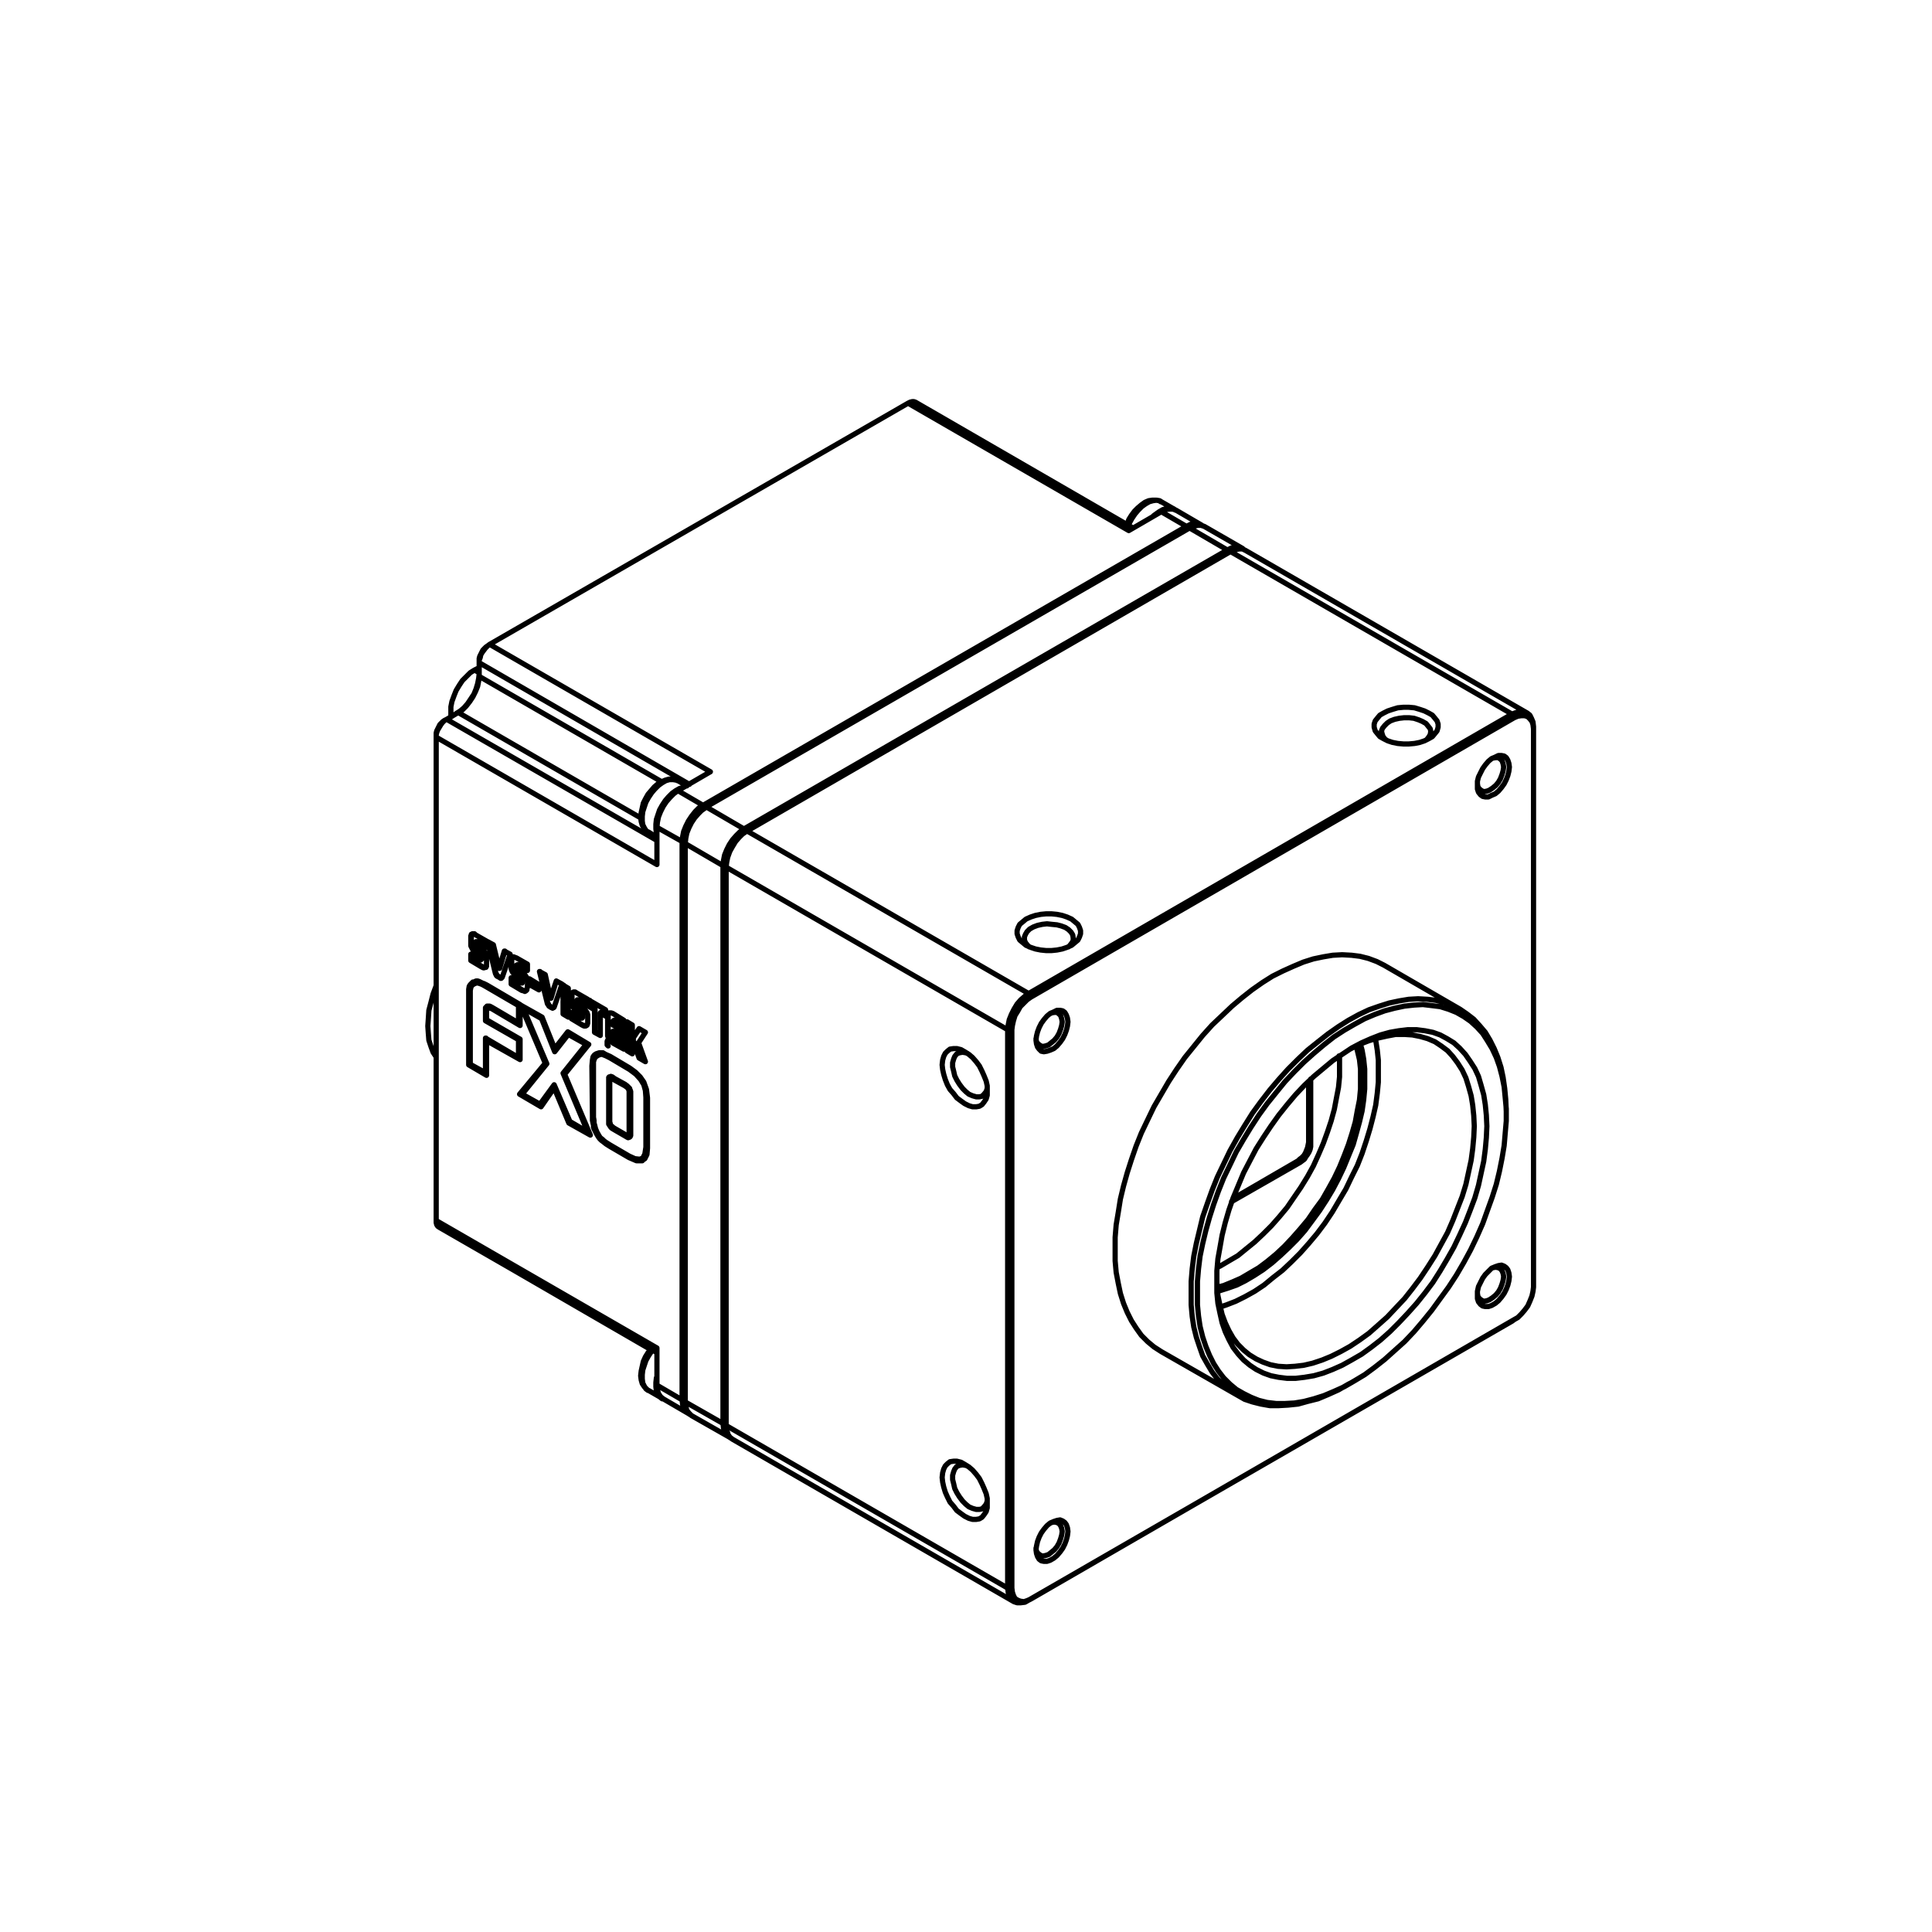 <?xml version="1.0" encoding="UTF-8"?>
<svg xmlns="http://www.w3.org/2000/svg" xmlns:xlink="http://www.w3.org/1999/xlink" width="368.504pt" height="368.504pt" viewBox="0 0 368.504 368.504" version="1.1">
<g id="surface1">
<path style="fill:none;stroke-width:0.992;stroke-linecap:round;stroke-linejoin:round;stroke:rgb(0%,0%,0%);stroke-opacity:1;stroke-miterlimit:10;" d="M 0.002 0.001 L -2.6 1.501 M -2.702 1.501 L -2.998 1.7 L -3.6 1.802 L -4.299 1.802 L -4.998 1.7 L -5.702 1.399 L -6.401 0.899 L -7.1 0.302 L -7.702 -0.3 L -8.299 -1.101 L -8.799 -1.901 L -9.1 -2.8 L -9.202 -2.8 M -100.401 -167.999 L -97.799 -169.499 M -99.998 -160.198 L -100.498 -160.8 L -100.998 -161.601 L -101.401 -162.499 L -101.6 -163.401 L -101.799 -164.3 L -101.901 -165.198 L -101.799 -165.999 L -101.6 -166.698 L -101.202 -167.3 L -100.799 -167.698 L -100.498 -167.999 M -100.401 -61.499 L -98.799 -62.499 M -93.1 -52.698 L -94.799 -51.698 M -94.901 -51.698 L -95.202 -51.499 L -95.799 -51.401 L -96.498 -51.401 L -97.202 -51.601 L -97.901 -51.901 L -98.6 -52.3 L -99.299 -52.901 L -99.901 -53.601 L -100.498 -54.3 L -100.998 -55.198 L -101.401 -55.999 L -101.6 -56.901 L -101.799 -57.8 L -101.901 -58.698 L -101.799 -59.499 L -101.6 -60.198 L -101.202 -60.8 L -100.799 -61.3 L -100.498 -61.499 M -106.998 -97.401 L -107.1 -97.499 M -113.901 -93.499 L -113.998 -93.499 M -110.1 -104.101 L -110.299 -104.198 M -113.1 -96.999 L -112.998 -96.901 M -107.498 -108.499 L -107.6 -108.601 M -101.702 -123.8 L -101.498 -123.698 M -104.202 -119.401 L -104.1 -119.3 M -125.401 -86.8 L -125.498 -86.901 M -124.702 -90.3 L -124.498 -90.3 M -133.1 -82.401 L -133.299 -82.401 M -132.401 -85.901 L -132.299 -85.8 M -133.702 -90.499 L -133.799 -90.499 M -130.998 -94.999 L -131.1 -95.101 M -140.299 -136.901 L -98.799 -160.8 M -7.998 -3.499 L -49.498 20.501 M -97.6 -169.601 L -92.799 -172.401 M 5.002 -2.901 L 0.201 -0.101 M -132.1 -141.601 L -99.998 -160.198 M 33.099 -166.8 L 33.701 -166.499 M 63.201 -115.499 L 63.201 -114.8 M -2.6 -160.601 L 11.9 -168.901 M 54.4 -95.3 L 39.9 -86.901 M -84.401 -177.3 L -30.702 -208.3 M 67.201 -38.8 L 13.502 -7.8 M -92.202 -172.8 L -84.998 -176.901 M 12.9 -7.401 L 5.599 -3.198 M -133.6 -30.601 L -134.401 -31.101 L -135.901 -32.601 L -136.498 -33.499 L -137.1 -34.499 L -137.498 -35.499 L -137.901 -36.601 L -138.1 -37.601 L -138.1 -39.401 L -137.998 -39.499 M -132.702 -30.198 L -132.799 -30.198 L -133.6 -30.601 M -108.299 -101.8 L -108.299 -101.401 L -108.1 -100.999 L -107.799 -100.601 L -107.498 -100.401 L -107.202 -100.3 M -108.1 -102.3 L -108.299 -102.101 L -108.299 -101.8 M -140.901 -90.698 L -140.901 -90.8 L -141.498 -92.401 L -141.901 -93.999 L -142.299 -95.499 L -142.401 -97.101 L -142.498 -98.499 L -142.401 -99.901 L -142.299 -101.198 L -141.901 -102.401 L -141.498 -103.499 L -140.901 -104.401 L -140.901 -104.499 M -2.6 1.501 L -2.6 1.501 M -4.1 -1.198 L -3.702 -0.901 L -2.998 -0.401 L -2.299 0.001 L -1.6 0.2 L -0.901 0.302 L -0.299 0.2 L 0.099 -0.101 M -100.401 -167.999 L -100.498 -167.999 M -97.702 -169.601 L -97.799 -169.601 L -98.299 -169.198 L -98.6 -168.698 L -98.901 -168.101 L -98.998 -167.3 L -98.998 -166.499 L -98.901 -165.601 L -98.799 -165.401 M -100.401 -61.499 L -100.498 -61.499 M -94.799 -51.698 L -94.799 -51.698 M -98.799 -61.8 L -98.901 -61.601 L -98.998 -60.901 L -98.998 -59.999 L -98.901 -59.101 L -98.6 -58.198 L -98.299 -57.3 L -97.799 -56.401 L -97.202 -55.499 L -96.6 -54.8 L -95.901 -54.101 L -95.202 -53.601 L -94.498 -53.198 L -93.799 -52.999 M -93.998 -63.3 L -93.901 -62.401 L -93.702 -61.401 L -93.299 -60.401 L -92.799 -59.401 L -92.202 -58.499 L -91.498 -57.601 L -90.799 -56.901 L -89.998 -56.401 M -89.998 -56.401 L -89.799 -56.698 M -89.799 -56.698 L -90.498 -57.3 L -91.299 -57.901 L -91.901 -58.698 L -92.498 -59.601 L -92.998 -60.499 L -93.299 -61.499 L -93.498 -62.401 L -93.6 -63.3 M -93.998 -63.3 L -93.6 -63.3 M -93.998 -63.3 L -98.799 -60.601 M -94.799 -53.601 L -95.6 -54.198 L -96.299 -54.901 L -96.998 -55.698 L -97.6 -56.601 L -98.1 -57.601 L -98.498 -58.601 L -98.702 -59.601 L -98.799 -60.601 M -89.998 -56.401 L -94.799 -53.601 M -93.6 -169.8 L -93.498 -170.601 L -93.299 -171.3 L -93.202 -171.601 M -93.6 -63.3 L -93.6 -169.8 M 2.4 -3.499 L -89.799 -56.698 M 4.201 -2.999 L 3.9 -2.999 L 3.099 -3.198 L 2.4 -3.499 M -93.6 -169.8 L -93.998 -169.8 M -93.998 -169.8 L -93.998 -63.3 M -89.998 -56.401 L 2.201 -3.198 M 2.201 -3.198 L 2.4 -3.499 M -126.799 -84.8 L -128.202 -88.901 M -127.901 -84.198 L -126.799 -84.8 M -128.901 -87.499 L -127.901 -84.198 M -129.998 -82.999 L -128.901 -87.499 M -131.1 -82.401 L -129.998 -82.999 M -129.702 -88.101 L -131.1 -82.401 M -128.202 -88.901 L -128.299 -89.198 L -128.401 -89.3 L -128.498 -89.401 L -128.6 -89.401 L -128.901 -89.198 L -129.299 -88.999 L -129.401 -88.901 L -129.498 -88.698 L -129.6 -88.499 L -129.702 -88.101 M -121.299 -90.601 L -121.299 -91.601 M -123.1 -89.499 L -121.299 -90.601 M -123.1 -90.601 L -123.1 -89.499 M -121.299 -91.601 L -123.1 -90.601 M -115.702 -91.3 L -115.702 -96.8 M -116.702 -90.698 L -115.702 -91.3 M -116.702 -96.198 L -116.702 -90.698 M -115.702 -96.8 L -116.702 -96.198 M -110.702 -99.698 L -110.702 -95.401 M -109.6 -100.3 L -110.702 -99.698 M -109.6 -95.999 L -109.6 -100.3 M -108.6 -96.601 L -109.6 -95.999 M -108.6 -95.401 L -108.6 -96.601 M -111.702 -93.601 L -108.6 -95.401 M -111.702 -94.8 L -111.702 -93.601 M -110.702 -95.401 L -111.702 -94.8 M -134.702 -105.901 L -134.702 -92.3 M -131.299 -107.901 L -134.702 -105.901 M -131.299 -101.3 L -131.299 -107.901 M -124.901 -104.901 L -131.299 -101.3 M -124.901 -100.999 L -124.901 -104.901 M -131.299 -97.3 L -124.901 -100.999 M -131.299 -95.601 L -131.299 -97.3 M -130.299 -95.198 L -130.6 -95.101 L -130.901 -94.999 L -130.998 -94.999 L -131.202 -95.101 L -131.202 -95.3 L -131.299 -95.601 M -124.901 -98.401 L -130.299 -95.198 M -124.901 -94.401 L -124.901 -98.401 M -131.202 -90.698 L -124.901 -94.401 M -134.702 -92.3 L -134.702 -91.499 L -134.6 -90.901 L -134.401 -90.601 L -133.998 -90.198 L -133.702 -90.101 L -133.498 -89.999 L -133.299 -89.901 L -132.998 -89.901 L -132.702 -89.999 L -132.299 -90.198 L -132.1 -90.3 L -131.799 -90.401 L -131.202 -90.698 M -118.401 -110.3 L -120.901 -113.901 M -115.6 -116.999 L -118.401 -110.3 M -111.498 -119.3 L -115.6 -116.999 M -116.401 -107.698 L -111.498 -119.3 M -111.799 -101.999 L -116.401 -107.698 M -115.799 -99.601 L -111.799 -101.999 M -118.299 -102.8 L -115.799 -99.601 M -120.702 -96.8 L -118.299 -102.8 M -124.799 -94.499 L -120.702 -96.8 M -120.1 -105.601 L -124.799 -94.499 M -124.998 -111.499 L -120.1 -105.601 M -120.901 -113.901 L -124.998 -111.499 M -103.498 -98.3 L -103.498 -103.8 M -104.498 -97.698 L -103.498 -98.3 M -104.498 -103.198 L -104.498 -97.698 M -103.498 -103.8 L -104.498 -103.198 M -140.901 -43.401 L -140.901 -135.601 M -98.799 -67.698 L -140.901 -43.401 M -98.799 -60.601 L -98.799 -67.698 M -93.998 -169.8 L -98.799 -166.999 M -98.799 -159.901 L -98.799 -166.999 M -140.901 -135.601 L -98.799 -159.901 M -132.299 -85.698 L -132.299 -85.3 M -132.702 -85.8 L -132.498 -85.901 L -132.401 -85.901 L -132.299 -85.8 L -132.299 -85.698 M -134.299 -84.8 L -132.702 -85.8 M -134.299 -85.999 L -134.299 -84.8 M -132.299 -87.198 L -134.299 -85.999 M -131.299 -86.601 L -131.299 -87.101 L -131.401 -87.198 L -131.498 -87.3 L -131.799 -87.401 L -131.901 -87.401 L -132.299 -87.198 M -131.299 -85.499 L -131.299 -86.601 M -132.202 -83.901 L -131.901 -84.101 L -131.702 -84.3 L -131.498 -84.601 L -131.401 -84.901 L -131.299 -85.101 L -131.299 -85.499 M -132.998 -83.401 L -132.202 -83.901 M -133.299 -82.901 L -133.299 -83.198 L -133.202 -83.198 L -132.998 -83.401 M -133.299 -82.601 L -133.299 -82.901 M -132.901 -82.499 L -133.1 -82.401 L -133.202 -82.401 L -133.299 -82.499 L -133.299 -82.601 M -131.299 -83.499 L -132.901 -82.499 M -131.299 -82.3 L -131.299 -83.499 M -133.401 -81.101 L -131.299 -82.3 M -134.299 -81.601 L -134.299 -81.3 L -134.202 -81.198 L -134.202 -80.999 L -133.901 -80.901 L -133.6 -80.901 L -133.401 -81.101 M -134.299 -82.8 L -134.299 -81.601 M -133.401 -84.401 L -133.702 -84.198 L -133.901 -83.999 L -133.998 -83.8 L -134.202 -83.401 L -134.299 -83.198 L -134.299 -82.8 M -132.498 -84.901 L -133.401 -84.401 M -132.299 -85.3 L -132.299 -85.101 L -132.498 -84.901 M -102.202 -104.601 L -103.202 -101.8 M -100.998 -105.3 L -102.202 -104.601 M -102.299 -101.698 L -100.998 -105.3 M -100.998 -99.698 L -102.299 -101.698 M -102.202 -98.999 L -100.998 -99.698 M -103.299 -100.601 L -102.202 -98.999 M -103.401 -100.8 L -103.299 -100.601 M -103.202 -101.8 L -103.401 -101.499 L -103.401 -100.8 M -104.1 -123.601 L -107.702 -121.499 M -100.6 -121.8 L -100.702 -122.999 L -101.1 -123.8 L -101.702 -124.198 L -102.702 -124.198 L -104.1 -123.601 M -100.6 -112.198 L -100.6 -121.8 M -103.998 -106.499 L -102.901 -107.3 L -101.998 -108.198 L -101.299 -109.198 L -100.799 -110.601 L -100.6 -112.198 M -107.702 -104.3 L -103.998 -106.499 M -111.202 -106.101 L -111.1 -104.999 L -110.998 -104.401 L -110.799 -104.101 L -110.401 -103.8 L -110.1 -103.698 L -109.799 -103.601 L -109.1 -103.601 L -108.6 -103.901 L -107.702 -104.3 M -111.202 -106.101 L -111.202 -106.101 M -111.1 -115.698 L -111.202 -106.101 M -107.702 -121.499 L -108.498 -120.999 L -108.998 -120.601 L -109.401 -120.3 L -109.702 -119.999 L -109.998 -119.601 L -110.401 -118.901 L -110.799 -118.101 L -110.901 -117.8 L -110.901 -117.401 L -110.998 -116.999 L -111.1 -116.499 L -111.1 -115.698 M -107.202 -99.499 L -107.202 -100.101 M -105.1 -100.698 L -107.202 -99.499 M -105.1 -99.499 L -105.1 -100.698 M -107.202 -98.3 L -105.1 -99.499 M -107.202 -97.698 L -107.202 -98.3 M -106.901 -97.499 L -107.1 -97.499 L -107.202 -97.601 L -107.202 -97.698 M -105.1 -98.601 L -106.901 -97.499 M -105.1 -97.401 L -105.1 -98.601 M -107.202 -96.101 L -105.1 -97.401 M -108.202 -96.8 L -108.202 -96.401 L -108.1 -96.198 L -107.998 -95.999 L -107.498 -95.999 L -107.202 -96.101 M -108.202 -99.999 L -108.202 -96.8 M -107.1 -101.8 L -107.498 -101.499 L -107.799 -101.198 L -107.998 -100.901 L -108.202 -100.401 L -108.202 -99.999 M -105.1 -102.901 L -107.1 -101.8 M -105.1 -101.698 L -105.1 -102.901 M -106.901 -100.698 L -105.1 -101.698 M -107.202 -100.101 L -107.202 -100.3 L -107.1 -100.401 L -107.1 -100.499 L -106.901 -100.698 M -113.1 -96.8 L -113.1 -96.401 M -113.401 -96.901 L -113.299 -96.999 L -113.1 -96.999 L -113.1 -96.8 M -115.1 -95.901 L -113.401 -96.901 M -115.1 -97.101 L -115.1 -95.901 M -113.1 -98.3 L -115.1 -97.101 M -111.998 -97.698 L -111.998 -97.999 L -112.1 -98.198 L -112.1 -98.3 L -112.299 -98.401 L -112.498 -98.499 L -112.702 -98.499 L -113.1 -98.3 M -111.998 -96.601 L -111.998 -97.698 M -112.998 -94.999 L -112.6 -95.198 L -112.498 -95.401 L -112.299 -95.698 L -112.1 -95.999 L -112.1 -96.101 L -111.998 -96.3 L -111.998 -96.601 M -113.702 -94.499 L -112.998 -94.999 M -114.1 -93.999 L -113.998 -94.198 L -113.998 -94.401 L -113.901 -94.499 L -113.702 -94.499 M -114.1 -93.698 L -114.1 -93.999 M -113.702 -93.601 L -113.799 -93.499 L -113.998 -93.499 L -113.998 -93.601 L -114.1 -93.698 M -111.998 -94.601 L -113.702 -93.601 M -111.998 -93.401 L -111.998 -94.601 M -114.1 -92.198 L -111.998 -93.401 M -115.1 -92.698 L -115.1 -92.401 L -114.998 -92.3 L -114.901 -92.101 L -114.702 -91.999 L -114.401 -91.999 L -114.1 -92.198 M -115.1 -93.901 L -115.1 -92.698 M -114.1 -95.499 L -114.498 -95.3 L -114.6 -95.101 L -114.799 -94.901 L -114.901 -94.698 L -114.998 -94.499 L -115.1 -94.3 L -115.1 -93.901 M -113.299 -95.999 L -114.1 -95.499 M -113.1 -96.401 L -113.1 -96.101 L -113.202 -96.101 L -113.299 -95.999 M -116.901 -90.499 L -118.299 -94.601 M -117.998 -89.901 L -116.901 -90.499 M -119.1 -93.198 L -117.998 -89.901 M -120.1 -88.698 L -119.1 -93.198 M -121.202 -88.101 L -120.1 -88.698 M -119.799 -93.8 L -121.202 -88.101 M -118.299 -94.601 L -118.401 -94.901 L -118.498 -94.999 L -118.6 -94.999 L -118.702 -95.101 L -119.1 -94.901 L -119.401 -94.698 L -119.498 -94.499 L -119.6 -94.401 L -119.702 -94.198 L -119.799 -93.8 M -124.6 -90.101 L -124.6 -89.698 M -124.901 -90.198 L -124.799 -90.3 L -124.6 -90.3 L -124.6 -90.101 M -126.6 -89.3 L -124.901 -90.198 M -126.6 -90.499 L -126.6 -89.3 M -124.6 -91.698 L -126.6 -90.499 M -123.498 -91.101 L -123.6 -91.401 L -123.6 -91.601 L -123.799 -91.8 L -123.998 -91.901 L -124.202 -91.8 L -124.6 -91.698 M -123.498 -89.999 L -123.498 -91.101 M -124.498 -88.3 L -124.202 -88.499 L -123.998 -88.698 L -123.6 -89.3 L -123.6 -89.698 L -123.498 -89.999 M -125.202 -87.901 L -124.498 -88.3 M -125.6 -87.401 L -125.6 -87.499 L -125.498 -87.601 L -125.498 -87.698 L -125.401 -87.8 L -125.202 -87.901 M -125.6 -86.999 L -125.6 -87.401 M -125.202 -86.999 L -125.401 -86.901 L -125.6 -86.901 L -125.6 -86.999 M -123.498 -87.901 L -125.202 -86.999 M -123.498 -86.698 L -123.498 -87.901 M -125.6 -85.499 L -123.498 -86.698 M -126.6 -85.999 L -126.6 -85.8 L -126.498 -85.601 L -126.498 -85.499 L -126.202 -85.3 L -126.1 -85.3 L -125.901 -85.401 L -125.6 -85.499 M -126.6 -87.198 L -126.6 -85.999 M -125.702 -88.901 L -125.998 -88.601 L -126.202 -88.401 L -126.299 -88.3 L -126.401 -88.101 L -126.498 -87.901 L -126.6 -87.601 L -126.6 -87.198 M -124.799 -89.3 L -125.702 -88.901 M -124.6 -89.698 L -124.6 -89.601 L -124.702 -89.499 L -124.702 -89.401 L -124.799 -89.3 M -88.6 -49.999 L -94.799 -53.601 M -130.702 -25.698 L -88.6 -49.999 M -50.901 20.302 L -130.702 -25.698 M -8.799 -3.999 L -50.901 20.302 M -2.6 -0.401 L -8.799 -3.999 M 2.201 -3.198 L -2.6 -0.401 M -98.799 -60.3 L -98.702 -59.401 L -98.498 -58.499 L -98.202 -57.499 L -97.702 -56.601 L -97.1 -55.698 L -96.498 -54.901 L -95.799 -54.3 L -94.998 -53.698 M -94.998 -53.698 L -94.799 -53.601 M -98.799 -60.3 L -98.799 -60.601 M -138.901 -39.999 L -139.299 -40.198 L -139.702 -40.601 L -139.998 -40.999 L -140.6 -41.999 L -140.799 -42.499 L -140.901 -42.999 L -140.901 -43.401 M -130.702 -25.698 L -131.1 -25.999 L -131.498 -26.401 L -132.1 -27.198 L -132.401 -27.698 L -132.498 -28.198 L -132.702 -28.698 L -132.702 -29.198 M -132.702 -31.8 L -132.799 -32.698 L -132.998 -33.698 L -133.401 -34.698 L -133.901 -35.698 L -134.498 -36.601 L -135.202 -37.499 L -135.901 -38.198 L -136.702 -38.698 M -136.702 -38.698 L -138.901 -39.999 M -132.702 -29.198 L -132.702 -31.8 M -103.299 -100.698 L -103.202 -100.601 M -103.202 -100.601 L -102.202 -99.101 M -101.1 -105.101 L -102.1 -104.499 M -102.1 -104.499 L -103.1 -101.698 M -103.1 -101.698 L -103.299 -101.401 L -103.299 -100.698 M -103.202 -100.601 L -103.299 -100.601 M -104.401 -103.198 L -104.401 -97.8 M -103.498 -103.698 L -104.401 -103.198 M -104.401 -103.198 L -104.498 -103.198 M -103.1 -101.698 L -103.202 -101.8 M -102.1 -104.499 L -102.202 -104.601 M -103.299 -100.698 L -103.401 -100.8 M -105.1 -102.8 L -106.998 -101.698 M -106.998 -101.698 L -107.401 -101.401 L -107.702 -101.198 L -108.1 -100.401 L -108.1 -99.901 M -108.1 -99.901 L -108.1 -96.698 M -108.1 -96.698 L -108.1 -96.3 L -107.998 -96.101 L -107.901 -95.999 L -107.799 -95.999 M -105.1 -98.499 L -106.799 -97.401 M -106.799 -97.401 L -106.998 -97.401 M -105.1 -100.601 L -107.1 -99.499 M -106.799 -97.401 L -106.901 -97.499 M -108.1 -96.698 L -108.202 -96.8 M -107.1 -99.499 L -107.202 -99.499 M -110.998 -115.698 L -111.1 -106.101 M -111.1 -106.101 L -111.1 -106.101 M -111.1 -106.101 L -110.998 -104.999 L -110.901 -104.401 L -110.702 -103.999 L -110.401 -103.8 M -101.401 -123.999 L -101.6 -124.198 L -102.6 -124.101 L -103.998 -123.499 M -103.998 -123.499 L -107.6 -121.401 M -107.6 -121.401 L -108.401 -120.999 L -108.901 -120.601 L -109.299 -120.3 L -109.6 -119.901 L -109.901 -119.601 L -110.299 -118.8 L -110.702 -117.999 L -110.799 -117.698 L -110.799 -117.401 L -110.901 -116.999 L -110.998 -116.499 L -110.998 -115.698 M -100.799 -121.601 L -100.799 -111.999 M -100.799 -111.999 L -100.901 -110.8 L -101.202 -109.601 L -101.799 -108.601 L -102.702 -107.601 L -103.901 -106.698 M -103.901 -106.698 L -107.6 -104.601 M -107.6 -104.601 L -108.401 -104.101 L -108.901 -103.901 L -109.498 -103.901 L -109.799 -103.999 L -110.1 -104.101 L -110.202 -104.101 M -101.6 -123.698 L -101.401 -123.601 L -100.901 -122.901 L -100.799 -121.601 M -104.998 -119.401 L -106.901 -118.3 M -103.799 -118.901 L -103.799 -119.401 L -103.901 -119.601 L -103.998 -119.698 L -104.299 -119.8 L -104.498 -119.698 L -104.998 -119.401 M -103.799 -111.499 L -103.799 -118.901 M -104.901 -109.601 L -104.498 -109.901 L -103.998 -110.401 L -103.998 -110.499 L -103.901 -110.698 L -103.799 -110.999 L -103.799 -111.499 M -106.901 -108.499 L -104.901 -109.601 M -107.998 -109.101 L -107.998 -108.3 L -107.901 -108.198 L -107.799 -108.198 L -107.6 -108.101 L -107.299 -108.198 L -106.901 -108.499 M -107.998 -116.3 L -107.998 -109.101 M -106.901 -118.3 L -107.401 -117.999 L -107.6 -117.8 L -107.998 -117.198 L -107.998 -116.3 M -107.702 -121.198 L -104.1 -123.3 M -110.901 -115.901 L -110.799 -116.499 L -110.799 -116.999 L -110.702 -117.3 L -110.498 -118.101 L -110.202 -118.8 L -109.799 -119.499 L -109.6 -119.8 L -109.202 -120.101 L -108.901 -120.401 L -108.498 -120.698 L -107.702 -121.198 M -110.901 -106.3 L -110.901 -115.901 M -107.702 -104.601 L -108.498 -104.198 L -108.998 -103.999 L -109.299 -103.901 L -109.6 -103.901 L -109.901 -103.999 L -110.202 -104.198 L -110.498 -104.401 L -110.702 -104.698 L -110.901 -105.3 L -110.901 -106.3 M -103.998 -106.8 L -107.702 -104.601 M -100.901 -112.101 L -100.998 -110.8 L -101.299 -109.698 L -101.901 -108.698 L -102.799 -107.698 L -103.998 -106.8 M -100.901 -121.601 L -100.901 -112.101 M -104.1 -123.3 L -102.998 -123.8 L -102.1 -123.901 L -101.498 -123.698 L -101.1 -122.901 L -100.901 -121.601 M -103.901 -106.698 L -103.998 -106.8 M -100.799 -111.999 L -100.901 -112.101 M -111.6 -94.698 L -111.6 -93.601 M -108.6 -96.401 L -109.498 -95.901 M -109.6 -100.198 L -110.6 -99.601 M -110.6 -99.601 L -110.6 -95.3 M -110.6 -95.3 L -111.6 -94.698 M -108.1 -99.901 L -108.202 -99.999 M -109.498 -95.901 L -109.6 -95.999 M -106.998 -101.698 L -107.1 -101.8 M -140.901 -43.401 L -140.901 -42.999 M -138.901 -39.999 L -139.299 -40.198 M -140.901 -42.999 L -140.901 -42.601 L -140.799 -42.198 L -140.401 -41.401 L -140.202 -40.999 L -139.901 -40.698 L -139.6 -40.401 L -139.299 -40.198 M -132.702 -29.198 L -132.702 -28.698 M -130.702 -25.698 L -131.1 -25.999 M -132.702 -28.698 L -132.702 -28.401 L -132.6 -27.999 L -132.401 -27.601 L -132.202 -27.198 L -131.998 -26.8 L -131.702 -26.499 L -131.401 -26.198 L -131.1 -25.999 M -137.1 -38.901 L -136.299 -38.401 L -135.6 -37.8 L -134.901 -36.999 L -134.299 -36.101 L -133.702 -35.198 L -133.299 -34.198 L -132.998 -33.198 L -132.799 -32.198 L -132.702 -31.3 M -100.799 -121.601 L -100.901 -121.601 M -107.6 -104.601 L -107.702 -104.601 M -111.6 -94.698 L -111.702 -94.8 M -110.6 -95.3 L -110.702 -95.401 M -110.6 -99.601 L -110.702 -99.698 M -113.202 -95.901 L -113.998 -95.499 M -113.998 -95.499 L -114.401 -95.198 L -114.498 -94.999 L -114.702 -94.8 L -114.799 -94.698 L -114.901 -94.499 L -114.998 -94.198 L -114.998 -93.8 M -114.998 -93.8 L -114.998 -92.601 M -114.998 -92.601 L -114.998 -92.3 L -114.901 -92.198 L -114.799 -92.101 L -114.702 -91.999 M -111.998 -94.499 L -113.6 -93.601 M -113.6 -93.601 L -113.702 -93.499 L -113.901 -93.499 M -112.202 -98.401 L -112.401 -98.499 L -112.6 -98.401 L -112.998 -98.3 M -112.998 -98.3 L -114.998 -97.101 M -114.998 -97.101 L -114.998 -95.999 M -112.998 -96.901 L -112.998 -96.698 M -112.998 -96.698 L -112.998 -96.3 M -112.998 -96.3 L -112.998 -96.101 L -113.1 -95.999 L -113.202 -95.901 M -113.6 -93.601 L -113.702 -93.601 M -114.998 -92.601 L -115.1 -92.698 M -107.901 -116.3 L -107.901 -108.999 M -107.901 -108.999 L -107.901 -108.3 L -107.799 -108.198 L -107.702 -108.198 M -103.901 -119.601 L -104.202 -119.698 L -104.401 -119.601 L -104.901 -119.401 M -104.901 -119.401 L -106.799 -118.3 M -106.799 -118.3 L -107.299 -117.999 L -107.498 -117.8 L -107.702 -117.499 L -107.901 -117.101 L -107.901 -116.3 M -103.998 -118.698 L -103.998 -111.3 M -103.998 -111.3 L -103.998 -110.8 L -104.1 -110.499 L -104.1 -110.401 L -104.401 -110.101 L -104.799 -109.8 M -104.799 -109.8 L -106.799 -108.698 M -106.799 -108.698 L -107.202 -108.499 L -107.498 -108.499 M -104.1 -119.3 L -103.998 -119.198 L -103.998 -118.698 M -106.901 -117.999 L -104.998 -119.101 M -107.799 -116.499 L -107.799 -116.8 L -107.702 -117.101 L -107.702 -117.3 L -107.6 -117.401 L -107.498 -117.601 L -107.401 -117.601 L -107.299 -117.698 L -107.202 -117.8 L -106.901 -117.999 M -107.799 -109.198 L -107.799 -116.499 M -106.901 -108.8 L -107.299 -108.499 L -107.6 -108.499 L -107.702 -108.601 L -107.702 -108.698 L -107.799 -109.198 M -104.901 -109.901 L -106.901 -108.8 M -104.1 -111.401 L -104.1 -110.901 L -104.202 -110.601 L -104.202 -110.499 L -104.299 -110.401 L -104.498 -110.198 L -104.901 -109.901 M -104.1 -118.8 L -104.1 -111.401 M -104.998 -119.101 L -104.702 -119.3 L -104.498 -119.401 L -104.202 -119.401 L -104.202 -119.3 L -104.1 -119.198 L -104.1 -118.8 M -104.799 -109.8 L -104.901 -109.901 M -103.998 -111.3 L -104.1 -111.401 M -111.1 -106.101 L -111.202 -106.101 M -103.998 -118.698 L -104.1 -118.8 M -106.799 -108.698 L -106.901 -108.8 M -116.6 -96.101 L -116.6 -90.698 M -115.702 -96.698 L -116.6 -96.101 M -112.998 -98.3 L -113.1 -98.3 M -113.202 -95.901 L -113.299 -95.999 M -112.998 -96.3 L -113.1 -96.401 M -114.998 -93.8 L -115.1 -93.901 M -113.998 -95.499 L -114.1 -95.499 M -112.998 -96.698 L -113.1 -96.8 M -116.6 -96.101 L -116.702 -96.198 M -119.702 -93.8 L -121.1 -88.101 M -118.998 -93.198 L -117.998 -89.901 M -118.498 -94.999 L -118.6 -94.999 L -118.998 -94.901 L -119.401 -94.499 L -119.498 -94.3 L -119.6 -94.101 L -119.702 -93.8 M -107.901 -108.999 L -107.998 -109.101 M -114.998 -97.101 L -115.1 -97.101 M -118.998 -93.198 L -119.1 -93.198 M -124.901 -111.499 L -119.998 -105.499 M -119.998 -105.499 L -124.6 -94.601 M -118.202 -102.698 L -115.799 -99.698 M -111.6 -119.101 L -115.498 -116.901 M -115.498 -116.901 L -118.299 -110.3 M -120.901 -113.8 L -124.901 -111.499 M -120.998 -113.401 L -118.401 -109.8 M -111.901 -118.601 L -116.6 -107.499 M -116.6 -107.499 L -116.6 -107.401 M -116.6 -107.401 L -112.202 -101.901 M -112.202 -101.901 L -115.6 -99.999 M -118.299 -103.3 L -120.702 -96.999 M -120.702 -96.999 L -124.202 -94.999 M -103.998 -123.499 L -104.1 -123.601 M -120.799 -97.101 L -124.299 -95.101 M -118.299 -103.401 L -120.799 -97.101 M -115.702 -100.101 L -118.299 -103.401 M -112.299 -101.999 L -115.702 -100.101 M -116.702 -107.499 L -112.299 -101.999 M -116.702 -107.499 L -116.702 -107.499 M -111.998 -118.698 L -116.702 -107.499 M -115.401 -116.698 L -111.998 -118.698 M -118.401 -109.698 L -115.401 -116.698 M -121.1 -113.401 L -118.401 -109.698 M -124.498 -111.499 L -121.1 -113.401 M -119.799 -105.698 L -124.498 -111.499 M -124.299 -95.101 L -119.799 -105.698 M -107.901 -116.3 L -107.998 -116.3 M -119.702 -93.8 L -119.799 -93.8 M -115.6 -99.999 L -115.702 -100.101 M -112.202 -101.901 L -112.299 -101.999 M -116.6 -107.401 L -116.702 -107.499 M -111.1 -106.101 L -111.202 -106.101 M -110.998 -115.698 L -111.1 -115.698 M -104.901 -119.401 L -104.998 -119.401 M -118.202 -102.698 L -118.299 -102.8 M -122.998 -90.499 L -122.998 -89.601 M -121.299 -91.499 L -122.998 -90.499 M -124.702 -89.3 L -125.6 -88.8 M -125.6 -88.8 L -125.901 -88.601 L -126.1 -88.401 L -126.202 -88.198 L -126.299 -87.999 L -126.401 -87.8 L -126.498 -87.601 L -126.498 -87.198 M -126.498 -87.198 L -126.498 -85.999 M -126.498 -85.999 L -126.498 -85.698 L -126.401 -85.601 L -126.401 -85.401 L -126.202 -85.3 M -123.498 -87.8 L -125.1 -86.901 M -125.1 -86.901 L -125.299 -86.8 L -125.401 -86.8 M -123.702 -91.698 L -123.901 -91.8 L -124.1 -91.8 L -124.498 -91.601 M -124.498 -91.601 L -126.498 -90.401 M -126.498 -90.401 L -126.498 -89.3 M -124.498 -90.3 L -124.498 -90.101 M -124.498 -90.101 L -124.498 -89.698 M -124.498 -89.698 L -124.498 -89.499 L -124.6 -89.401 L -124.702 -89.3 M -106.799 -118.3 L -106.901 -118.3 M -122.998 -90.499 L -123.1 -90.601 M -125.1 -86.901 L -125.202 -86.999 M -126.498 -85.999 L -126.6 -85.999 M -120.702 -96.999 L -120.799 -97.101 M -107.6 -121.401 L -107.702 -121.499 M -116.6 -107.499 L -116.702 -107.499 M -111.901 -118.601 L -111.998 -118.698 M -129.6 -88.101 L -130.901 -82.499 M -128.799 -87.499 L -127.799 -84.198 M -128.401 -89.3 L -128.498 -89.3 L -128.799 -89.198 L -129.202 -88.901 L -129.299 -88.8 L -129.401 -88.601 L -129.498 -88.401 L -129.6 -88.101 M -124.498 -91.601 L -124.6 -91.698 M -119.998 -105.499 L -120.1 -105.601 M -124.702 -89.3 L -124.799 -89.3 M -124.498 -89.698 L -124.6 -89.698 M -126.498 -87.198 L -126.6 -87.198 M -125.6 -88.8 L -125.702 -88.901 M -124.498 -90.101 L -124.6 -90.101 M -128.799 -87.499 L -128.901 -87.499 M -124.202 -94.999 L -124.299 -95.101 M -126.498 -90.401 L -126.6 -90.499 M -129.6 -88.101 L -129.702 -88.101 M -132.401 -84.8 L -133.299 -84.3 M -133.299 -84.3 L -133.6 -84.101 L -133.799 -83.901 L -133.901 -83.698 L -133.998 -83.601 L -134.1 -83.401 L -134.202 -83.101 L -134.202 -82.698 M -134.202 -82.698 L -134.202 -81.499 M -134.202 -81.499 L -134.202 -81.198 L -134.1 -81.101 L -134.1 -80.999 L -133.998 -80.901 M -131.299 -83.3 L -132.799 -82.401 M -132.799 -82.401 L -133.1 -82.401 M -131.401 -87.198 L -131.401 -87.3 L -131.799 -87.3 L -132.202 -87.101 M -132.202 -87.101 L -134.202 -85.999 M -134.202 -85.999 L -134.202 -84.901 M -132.299 -85.8 L -132.202 -85.698 L -132.202 -85.601 M -132.202 -85.601 L -132.202 -85.198 M -132.202 -85.198 L -132.202 -85.101 L -132.299 -84.999 L -132.299 -84.901 L -132.401 -84.8 M -132.799 -82.401 L -132.901 -82.499 M -124.901 -98.3 L -130.202 -95.198 M -130.202 -95.198 L -130.498 -94.999 L -130.998 -94.999 M -124.901 -104.8 L -131.202 -101.198 M -131.299 -107.8 L -134.6 -105.901 M -134.6 -105.901 L -134.6 -92.3 M -134.6 -92.3 L -134.6 -91.401 L -134.498 -90.901 L -134.299 -90.499 L -133.901 -90.198 L -133.901 -90.101 M -125.1 -97.8 L -125.1 -94.499 M -125.1 -94.499 L -131.1 -90.999 M -131.1 -90.999 L -131.799 -90.601 L -132.202 -90.401 L -132.498 -90.3 L -132.799 -90.198 L -132.998 -90.198 L -133.202 -90.3 L -133.401 -90.3 L -133.702 -90.499 M -131.401 -107.401 L -131.401 -100.8 M -125.1 -104.401 L -125.1 -101.101 M -125.1 -101.101 L -131.401 -97.401 M -131.401 -97.401 L -131.401 -95.401 M -131.401 -95.401 L -131.401 -94.901 L -131.202 -94.698 M -130.299 -94.901 L -125.202 -97.901 M -131.498 -95.401 L -131.498 -94.999 L -131.202 -94.698 L -130.702 -94.698 L -130.299 -94.901 M -131.498 -97.499 L -131.498 -95.401 M -125.202 -101.101 L -131.498 -97.499 M -125.202 -104.499 L -125.202 -101.101 M -131.498 -100.8 L -125.202 -104.499 M -131.498 -107.401 L -131.498 -100.8 M -134.401 -105.8 L -131.498 -107.401 M -134.401 -92.499 L -134.401 -105.8 M -131.202 -91.101 L -131.901 -90.698 L -132.299 -90.499 L -132.6 -90.401 L -132.901 -90.3 L -133.299 -90.3 L -133.498 -90.401 L -133.799 -90.499 L -134.202 -90.901 L -134.299 -91.198 L -134.401 -91.698 L -134.401 -92.499 M -125.202 -94.601 L -131.202 -91.101 M -125.202 -97.901 L -125.202 -94.601 M -125.1 -94.499 L -125.202 -94.601 M -125.1 -97.8 L -125.202 -97.901 M -131.1 -90.999 L -131.202 -91.101 M -134.202 -81.499 L -134.299 -81.601 M -118.299 -110.3 L -118.401 -110.3 M -115.498 -116.901 L -115.6 -116.999 M -124.901 -111.499 L -124.998 -111.499 M -132.202 -87.101 L -132.299 -87.198 M -132.401 -84.8 L -132.498 -84.901 M -132.202 -85.198 L -132.299 -85.3 M -134.202 -82.698 L -134.299 -82.8 M -133.299 -84.3 L -133.401 -84.401 M -132.202 -85.601 L -132.299 -85.698 M -130.202 -95.198 L -130.299 -95.198 M -120.998 -113.401 L -121.1 -113.401 M -134.202 -85.999 L -134.299 -85.999 M -125.1 -101.101 L -125.202 -101.101 M -125.1 -104.401 L -125.202 -104.499 M -131.401 -97.401 L -131.498 -97.499 M -134.6 -92.3 L -134.702 -92.3 M -131.401 -95.401 L -131.498 -95.401 M -131.202 -101.198 L -131.299 -101.3 M -134.6 -105.901 L -134.702 -105.901 M -131.401 -107.401 L -131.498 -107.401 M -140.901 -135.601 L -140.901 -135.999 L -140.799 -136.401 L -140.6 -136.698 L -140.299 -136.901 M -49.498 20.501 L -49.799 20.599 L -50.1 20.599 L -50.498 20.501 L -50.901 20.302 M -92.498 -172.601 L -92.799 -172.401 L -93.299 -171.999 L -93.702 -171.401 L -93.901 -170.698 L -93.998 -169.8 M 2.201 -3.198 L 3.002 -2.8 L 3.701 -2.601 L 4.4 -2.698 L 5.002 -2.901 L 5.298 -3.101 M -98.799 -166.999 L -98.702 -167.901 L -98.498 -168.601 L -98.1 -169.198 L -97.6 -169.601 M 0.201 -0.101 L -0.401 0.099 L -1.1 0.099 L -1.799 0.001 L -2.6 -0.401 M -132.1 -141.601 L -132.1 -141.601 M -27.498 -92.999 L -28.202 -93.499 L -28.799 -94.101 L -29.498 -94.8 L -29.998 -95.698 L -30.498 -96.499 L -30.799 -97.499 L -30.998 -98.401 L -31.1 -99.198 M -31.1 -99.198 L -31.901 -99.198 M -31.901 -99.198 L -31.799 -98.3 L -31.6 -97.3 L -31.202 -96.3 L -30.702 -95.3 L -30.1 -94.3 L -29.401 -93.499 L -28.6 -92.8 L -27.901 -92.3 M -27.498 -92.999 L -27.901 -92.3 M -31.901 -99.198 L -85.6 -68.198 M -81.6 -61.3 L -82.401 -61.8 L -83.1 -62.499 L -83.799 -63.3 L -84.401 -64.3 L -84.901 -65.198 L -85.299 -66.3 L -85.498 -67.3 L -85.6 -68.198 M -27.901 -92.3 L -81.6 -61.3 M -11.401 -141.101 L -11.401 -143.3 L -11.202 -145.499 L -10.799 -147.601 L -10.401 -149.499 L -9.799 -151.401 L -9.1 -153.101 L -8.299 -154.698 L -7.401 -156.101 L -6.401 -157.499 L -5.202 -158.698 L -3.998 -159.698 L -2.6 -160.601 M 39.9 -86.901 L 38.502 -86.198 L 36.9 -85.601 L 35.298 -85.198 L 33.701 -84.999 L 31.9 -84.901 L 30.099 -84.999 L 28.298 -85.3 L 26.4 -85.698 L 24.502 -86.3 L 22.599 -87.101 L 20.599 -87.999 L 18.599 -88.999 L 16.701 -90.198 L 14.701 -91.601 L 12.798 -93.101 L 10.9 -94.698 L 9.002 -96.499 L 7.099 -98.3 L 5.298 -100.3 L 3.599 -102.401 L 1.9 -104.499 L 0.298 -106.8 L -1.202 -109.101 L -2.6 -111.499 L -3.998 -113.901 L -5.202 -116.401 L -6.401 -118.901 L -7.401 -121.401 L -8.299 -123.999 L -9.1 -126.499 L -9.799 -128.999 L -10.401 -131.499 L -10.799 -133.999 L -11.202 -136.401 L -11.401 -138.8 L -11.401 -141.101 M -31.1 -99.198 L -31.1 -205.698 M 64.701 -39.698 L -27.498 -92.999 M 68.4 -41.8 L 68.298 -40.999 L 68.099 -40.401 L 67.701 -39.901 L 67.298 -39.499 L 66.701 -39.3 L 66.099 -39.3 L 65.4 -39.401 L 64.701 -39.698 M 68.4 -148.3 L 68.4 -41.8 M 64.701 -154.499 L 65.4 -154.101 L 66.099 -153.401 L 66.701 -152.698 L 67.298 -151.901 L 67.701 -150.999 L 68.099 -149.999 L 68.298 -149.101 L 68.4 -148.3 M -27.498 -207.8 L 64.701 -154.499 M -31.1 -205.698 L -30.998 -206.499 L -30.799 -207.101 L -30.498 -207.698 L -29.998 -207.999 L -29.498 -208.198 L -28.799 -208.3 L -28.202 -208.101 L -27.498 -207.8 M -20.401 -194.901 L -20.498 -194.198 L -20.702 -193.601 L -20.998 -193.198 L -21.401 -192.901 L -21.901 -192.698 L -22.498 -192.8 L -23.1 -192.999 L -23.799 -193.3 L -24.401 -193.8 L -24.998 -194.499 L -25.498 -195.198 L -25.901 -195.999 L -26.202 -196.8 L -26.401 -197.698 L -26.498 -198.401 L -26.401 -199.101 L -26.202 -199.698 L -25.901 -200.198 L -25.498 -200.499 L -24.998 -200.601 L -24.401 -200.601 L -23.799 -200.401 L -23.1 -199.999 L -22.498 -199.499 L -21.901 -198.8 L -21.401 -198.101 L -20.998 -197.3 L -20.702 -196.499 L -20.498 -195.698 L -20.401 -194.901 M 63.798 -146.3 L 63.701 -145.601 L 63.502 -144.999 L 63.201 -144.601 L 62.798 -144.3 L 62.298 -144.101 L 61.701 -144.198 L 61.099 -144.401 L 60.4 -144.698 L 59.798 -145.3 L 59.201 -145.901 L 58.701 -146.601 L 58.298 -147.401 L 57.9 -148.198 L 57.701 -149.101 L 57.701 -150.499 L 57.9 -151.101 L 58.298 -151.601 L 58.701 -151.901 L 59.201 -151.999 L 59.798 -151.999 L 60.4 -151.8 L 61.099 -151.401 L 61.701 -150.901 L 62.298 -150.198 L 62.798 -149.499 L 63.201 -148.698 L 63.502 -147.901 L 63.701 -147.101 L 63.798 -146.3 M 63.798 -49.101 L 63.701 -48.401 L 63.502 -47.8 L 63.201 -47.3 L 62.798 -46.999 L 62.298 -46.901 L 61.701 -46.901 L 61.099 -47.198 L 60.4 -47.499 L 59.798 -47.999 L 59.201 -48.698 L 58.701 -49.401 L 58.298 -50.198 L 57.9 -50.999 L 57.701 -51.8 L 57.701 -53.3 L 57.9 -53.901 L 58.298 -54.401 L 58.701 -54.698 L 59.201 -54.8 L 59.798 -54.8 L 60.4 -54.499 L 61.099 -54.198 L 61.701 -53.698 L 62.298 -52.999 L 62.798 -52.3 L 63.201 -51.499 L 63.502 -50.698 L 63.701 -49.901 L 63.798 -49.101 M -20.401 -97.698 L -20.498 -96.999 L -20.702 -96.401 L -20.998 -95.901 L -21.401 -95.601 L -21.901 -95.499 L -22.498 -95.499 L -23.1 -95.8 L -23.799 -96.101 L -24.401 -96.601 L -24.998 -97.3 L -25.498 -97.999 L -25.901 -98.8 L -26.202 -99.601 L -26.401 -100.401 L -26.498 -101.198 L -26.401 -101.901 L -26.202 -102.499 L -25.901 -102.901 L -25.498 -103.3 L -24.998 -103.401 L -24.401 -103.3 L -23.799 -103.101 L -23.1 -102.8 L -22.498 -102.3 L -21.901 -101.601 L -21.401 -100.901 L -20.998 -100.101 L -20.702 -99.3 L -20.498 -98.499 L -20.401 -97.698 M -31.1 -205.698 L -31.901 -205.698 M -31.901 -205.698 L -31.901 -99.198 M -27.901 -92.3 L 64.298 -38.999 M 64.298 -38.999 L 64.701 -39.698 M -31.901 -205.698 L -85.6 -174.698 M -85.6 -68.198 L -85.6 -174.698 M -35.799 -110.8 L -35.799 -109.901 L -35.998 -108.999 L -36.401 -107.999 L -36.799 -107.101 L -37.299 -106.101 L -37.901 -105.3 L -38.6 -104.499 L -39.299 -103.901 L -40.1 -103.401 L -40.799 -102.999 L -41.6 -102.8 L -42.202 -102.8 L -42.901 -102.901 L -43.401 -103.3 L -43.799 -103.698 L -44.1 -104.3 L -44.299 -104.999 L -44.401 -105.901 L -44.299 -106.8 L -44.1 -107.698 L -43.799 -108.698 L -43.401 -109.698 L -42.901 -110.601 L -42.202 -111.401 L -41.6 -112.198 L -40.799 -112.8 L -40.1 -113.3 L -39.299 -113.698 L -38.6 -113.901 L -37.901 -113.901 L -37.299 -113.8 L -36.799 -113.499 L -36.401 -112.999 L -35.998 -112.401 L -35.799 -111.698 L -35.799 -110.8 M -35.799 -189.499 L -35.799 -188.601 L -35.998 -187.698 L -36.401 -186.698 L -36.799 -185.8 L -37.299 -184.8 L -37.901 -183.999 L -38.6 -183.198 L -39.299 -182.601 L -40.1 -182.101 L -40.799 -181.698 L -41.6 -181.499 L -42.202 -181.499 L -42.901 -181.601 L -43.401 -181.999 L -43.799 -182.401 L -44.1 -182.999 L -44.299 -183.698 L -44.401 -184.601 L -44.299 -185.499 L -44.1 -186.401 L -43.799 -187.401 L -43.401 -188.3 L -42.901 -189.3 L -42.202 -190.101 L -41.6 -190.901 L -40.799 -191.499 L -40.1 -191.999 L -39.299 -192.401 L -38.6 -192.601 L -37.901 -192.601 L -37.299 -192.499 L -36.799 -192.198 L -36.401 -191.698 L -35.998 -191.101 L -35.799 -190.401 L -35.799 -189.499 M 10.599 -7.999 L -81.6 -61.3 M 64.298 -38.999 L 10.599 -7.999 M 48.4 -43.698 L 49.099 -43.3 L 49.599 -42.698 L 50.002 -42.198 L 50.201 -41.499 L 50.201 -40.901 L 50.002 -40.3 L 49.599 -39.8 L 49.099 -39.198 L 48.4 -38.8 L 47.599 -38.401 L 46.701 -38.101 L 45.701 -37.8 L 44.599 -37.698 L 43.599 -37.698 L 42.502 -37.8 L 41.502 -38.101 L 40.599 -38.401 L 39.798 -38.8 L 39.099 -39.198 L 38.599 -39.8 L 38.201 -40.3 L 38.002 -40.901 L 38.002 -41.499 L 38.201 -42.198 L 38.599 -42.698 L 39.099 -43.3 L 39.798 -43.698 L 40.599 -44.101 L 41.502 -44.401 L 42.502 -44.601 L 43.599 -44.698 L 44.599 -44.698 L 45.701 -44.601 L 46.701 -44.401 L 47.599 -44.101 L 48.4 -43.698 M -19.702 -83.101 L -18.498 -82.101 L -18.202 -81.499 L -17.998 -80.901 L -17.998 -80.3 L -18.202 -79.698 L -18.498 -79.101 L -19.702 -78.101 L -20.6 -77.698 L -21.498 -77.401 L -22.498 -77.198 L -23.498 -77.101 L -24.6 -77.101 L -25.6 -77.198 L -26.6 -77.401 L -27.498 -77.698 L -28.401 -78.101 L -28.998 -78.601 L -29.6 -79.101 L -29.901 -79.698 L -30.1 -80.3 L -30.1 -80.901 L -29.901 -81.499 L -29.6 -82.101 L -28.998 -82.601 L -28.401 -83.101 L -27.498 -83.499 L -26.6 -83.8 L -25.6 -83.999 L -24.6 -84.101 L -23.498 -84.101 L -22.498 -83.999 L -21.498 -83.8 L -20.6 -83.499 L -19.702 -83.101 M -21.498 -97.698 L -21.6 -97.101 L -21.799 -96.499 L -22.1 -96.198 L -22.498 -95.901 L -22.998 -95.901 L -23.6 -95.999 L -23.702 -96.101 M -26.498 -100.901 L -26.401 -101.499 L -26.1 -101.901 L -25.702 -102.198 L -25.299 -102.401 L -24.702 -102.3 L -24.1 -102.101 L -23.6 -101.698 L -22.998 -101.198 L -22.498 -100.601 L -22.1 -99.901 L -21.799 -99.101 L -21.6 -98.401 L -21.498 -97.698 M -39.6 -103.698 L -39.901 -103.601 L -40.498 -103.499 L -41.1 -103.601 L -41.6 -103.8 L -41.998 -104.3 L -42.202 -104.8 L -42.401 -105.499 L -42.401 -106.3 L -42.202 -107.101 L -41.998 -107.999 L -41.6 -108.8 L -41.1 -109.601 L -40.498 -110.401 L -39.901 -110.999 L -39.299 -111.499 L -38.6 -111.8 L -37.901 -111.999 L -37.299 -111.999 L -36.799 -111.901 L -36.401 -111.499 L -35.998 -110.999 L -35.799 -110.401 L -35.799 -110.198 M -20.299 -83.401 L -20.1 -83.198 L -19.702 -82.698 L -19.401 -82.198 L -19.401 -81.698 L -19.498 -81.101 L -19.799 -80.601 L -20.299 -80.101 L -20.901 -79.698 L -21.702 -79.401 L -22.498 -79.198 L -23.498 -79.101 L -24.401 -78.999 L -25.299 -79.101 L -26.202 -79.3 L -26.998 -79.601 L -27.702 -79.999 L -28.202 -80.499 L -28.498 -80.999 L -28.702 -81.499 L -28.702 -82.101 L -28.498 -82.601 L -28.1 -83.101 L -27.799 -83.401 M 3.099 -149.499 L 3.099 -147.198 L 3.298 -144.8 L 3.599 -142.401 L 4.099 -139.901 L 4.701 -137.401 L 5.298 -134.901 L 6.201 -132.3 L 7.099 -129.8 L 8.099 -127.3 L 9.298 -124.8 L 10.502 -122.3 L 11.9 -119.8 L 13.298 -117.499 L 14.798 -115.101 L 16.4 -112.901 L 18.099 -110.698 L 19.798 -108.698 L 21.599 -106.698 L 23.502 -104.8 L 25.298 -103.101 L 27.298 -101.499 L 29.201 -99.999 L 31.201 -98.601 L 33.099 -97.401 L 35.099 -96.3 L 37.002 -95.401 L 39.002 -94.698 L 40.9 -94.101 L 42.798 -93.698 L 44.599 -93.401 L 46.4 -93.3 L 48.201 -93.401 L 49.798 -93.601 L 51.4 -93.999 L 52.9 -94.601 L 54.4 -95.3 L 55.701 -96.198 L 57.002 -97.198 L 58.099 -98.401 L 59.201 -99.698 L 60.099 -101.198 L 60.9 -102.8 L 61.599 -104.499 L 62.201 -106.401 L 62.599 -108.3 L 62.9 -110.401 L 63.099 -112.499 L 63.201 -114.8 M 33.099 -166.8 L 31.201 -167.901 L 29.201 -168.8 L 27.298 -169.601 L 25.298 -170.101 L 23.502 -170.601 L 21.599 -170.8 L 19.798 -170.901 L 18.099 -170.901 L 16.4 -170.601 L 14.798 -170.198 L 13.298 -169.698 L 11.9 -168.901 L 10.502 -168.101 L 9.298 -166.999 L 8.099 -165.8 L 7.099 -164.499 L 6.201 -162.999 L 5.298 -161.401 L 4.701 -159.698 L 4.099 -157.901 L 3.599 -155.901 L 3.298 -153.901 L 3.099 -151.698 L 3.099 -149.499 M 4.298 -149.499 L 4.298 -151.698 L 4.502 -153.8 L 4.798 -155.8 L 5.298 -157.8 L 5.9 -159.601 L 6.599 -161.3 L 7.4 -162.901 L 8.298 -164.3 L 9.298 -165.601 L 10.502 -166.8 L 11.701 -167.8 L 13.099 -168.601 L 14.502 -169.3 L 16.002 -169.901 L 17.599 -170.3 L 19.298 -170.499 L 21.002 -170.499 L 22.798 -170.401 L 24.599 -170.101 L 26.502 -169.601 L 28.4 -168.999 L 30.298 -168.198 L 32.298 -167.3 L 34.201 -166.198 L 36.201 -164.999 L 38.099 -163.601 L 40.002 -162.101 L 41.9 -160.401 L 43.798 -158.698 L 45.599 -156.8 L 47.298 -154.8 L 49.002 -152.698 L 50.599 -150.499 L 52.201 -148.3 L 53.701 -145.999 L 55.099 -143.601 L 56.4 -141.198 L 57.599 -138.698 L 58.701 -136.198 L 59.599 -133.698 L 60.502 -131.198 L 61.298 -128.698 L 61.9 -126.198 L 62.4 -123.698 L 62.798 -121.3 L 63.002 -118.901 L 63.201 -116.601 L 63.201 -114.3 L 63.002 -112.198 L 62.798 -110.101 L 62.4 -108.101 L 61.9 -106.198 L 61.298 -104.499 L 60.502 -102.8 L 59.599 -101.3 L 58.701 -99.901 L 57.599 -98.698 L 56.4 -97.601 L 55.099 -96.698 L 53.701 -95.901 L 52.201 -95.3 L 50.599 -94.8 L 49.002 -94.601 L 47.298 -94.401 L 45.599 -94.499 L 43.798 -94.698 L 41.9 -95.101 L 40.002 -95.601 L 38.099 -96.3 L 36.201 -97.101 L 34.201 -98.198 L 32.298 -99.3 L 30.298 -100.601 L 28.4 -102.101 L 26.502 -103.698 L 24.599 -105.401 L 22.798 -107.198 L 21.002 -109.101 L 19.298 -111.198 L 17.599 -113.3 L 16.002 -115.499 L 14.502 -117.8 L 13.099 -120.101 L 11.701 -122.499 L 10.502 -124.999 L 9.298 -127.499 L 8.298 -129.999 L 7.4 -132.499 L 6.599 -134.999 L 5.9 -137.499 L 5.298 -139.999 L 4.798 -142.401 L 4.502 -144.8 L 4.298 -147.198 L 4.298 -149.499 M 8.002 -147.3 L 8.002 -145.198 L 8.201 -142.901 L 8.599 -140.698 L 9.002 -138.401 L 9.599 -135.999 L 10.298 -133.601 L 11.099 -131.3 L 12.099 -128.901 L 13.099 -126.499 L 14.298 -124.198 L 15.502 -121.901 L 16.9 -119.698 L 18.298 -117.601 L 19.798 -115.499 L 21.4 -113.499 L 23.002 -111.601 L 24.701 -109.8 L 26.502 -108.101 L 28.298 -106.601 L 30.099 -105.101 L 31.9 -103.901 L 33.701 -102.698 L 35.599 -101.698 L 37.4 -100.901 L 39.201 -100.198 L 41.002 -99.698 L 42.701 -99.401 L 44.4 -99.198 L 46.099 -99.198 L 47.701 -99.401 L 49.201 -99.698 L 50.599 -100.198 L 51.9 -100.901 L 53.201 -101.698 L 54.298 -102.698 L 55.4 -103.901 L 56.298 -105.198 L 57.201 -106.601 L 57.9 -108.101 L 58.4 -109.8 L 58.9 -111.601 L 59.201 -113.499 L 59.4 -115.499 L 59.502 -117.601 L 59.4 -119.8 L 59.201 -121.999 L 58.9 -124.3 L 57.9 -128.901 L 57.201 -131.3 L 56.298 -133.698 L 55.4 -135.999 L 54.298 -138.401 L 53.201 -140.698 L 51.9 -142.999 L 50.599 -145.198 L 49.201 -147.401 L 47.701 -149.401 L 46.099 -151.401 L 44.4 -153.3 L 42.701 -155.101 L 41.002 -156.8 L 39.201 -158.401 L 37.4 -159.8 L 35.599 -161.101 L 33.701 -162.198 L 31.9 -163.198 L 30.099 -163.999 L 28.298 -164.698 L 26.502 -165.198 L 24.701 -165.499 L 23.002 -165.698 L 21.4 -165.698 L 19.798 -165.499 L 18.298 -165.198 L 16.9 -164.698 L 15.502 -163.999 L 14.298 -163.198 L 13.099 -162.198 L 12.099 -161.101 L 11.099 -159.8 L 10.298 -158.3 L 9.599 -156.8 L 9.002 -155.101 L 8.599 -153.3 L 8.201 -151.401 L 8.002 -149.401 L 8.002 -147.3 M 8.002 -146.601 L 8.002 -147.999 L 8.201 -149.901 L 8.599 -151.8 L 9.002 -153.499 L 9.599 -155.101 L 10.298 -156.601 L 11.099 -157.999 L 12.002 -159.198 L 13.099 -160.3 L 14.201 -161.198 L 15.502 -161.999 L 16.798 -162.601 L 18.201 -163.101 L 19.701 -163.401 L 21.298 -163.499 L 22.9 -163.401 L 24.599 -163.198 L 26.298 -162.8 L 28.099 -162.198 L 29.798 -161.499 L 31.599 -160.601 L 33.4 -159.601 L 35.201 -158.401 L 37.002 -157.101 L 38.701 -155.601 L 40.502 -153.999 L 42.099 -152.3 L 43.798 -150.499 L 45.298 -148.601 L 46.798 -146.601 L 48.201 -144.499 L 49.599 -142.3 L 50.798 -140.101 L 52.002 -137.901 L 53.002 -135.601 L 54.798 -130.999 L 55.502 -128.698 L 56.002 -126.401 L 56.502 -124.101 L 56.798 -121.901 L 57.002 -119.698 L 57.099 -117.601 L 57.002 -115.601 L 56.798 -113.601 L 56.502 -111.8 L 56.002 -109.999 L 55.502 -108.401 L 54.798 -106.901 L 53.9 -105.499 L 53.002 -104.3 L 52.002 -103.198 L 50.798 -102.3 L 49.599 -101.499 L 48.201 -100.901 L 46.798 -100.499 L 45.298 -100.198 L 43.798 -100.101 L 42.099 -100.101 L 40.502 -100.401 L 38.701 -100.8 L 37.002 -101.3 L 35.201 -101.999 L 33.4 -102.901 L 33.099 -103.101 M 38.798 -107.101 L 38.798 -104.999 L 38.599 -103.101 L 38.298 -101.198 L 38.201 -100.901 M 8.599 -152.101 L 9.798 -151.698 L 11.599 -150.999 L 13.4 -150.101 L 15.201 -149.101 L 17.002 -147.901 L 18.701 -146.499 L 20.502 -145.101 L 22.201 -143.499 L 23.9 -141.8 L 25.502 -139.999 L 27.099 -138.101 L 28.599 -136.101 L 30.002 -133.999 L 31.298 -131.8 L 32.599 -129.601 L 33.701 -127.3 L 34.798 -125.101 L 35.701 -122.8 L 36.502 -120.401 L 37.201 -118.101 L 37.798 -115.8 L 38.298 -113.601 L 38.599 -111.3 L 38.798 -109.198 L 38.798 -107.101 M -85.6 -68.198 L -85.6 -67.999 M -85.6 -67.999 L -85.498 -67.101 L -85.299 -66.101 L -84.901 -65.198 L -84.498 -64.198 L -83.901 -63.3 L -83.202 -62.601 L -82.498 -61.901 L -81.799 -61.401 M -81.6 -61.3 L -81.799 -61.401 M 36.201 -108.601 L 36.201 -110.499 L 36.002 -112.601 L 35.701 -114.698 L 35.201 -116.8 L 34.599 -118.999 L 34.002 -121.101 L 33.099 -123.3 L 32.201 -125.499 L 31.201 -127.601 L 30.099 -129.698 L 28.9 -131.698 L 27.599 -133.698 L 26.201 -135.601 L 24.798 -137.499 L 23.298 -139.198 L 21.701 -140.8 L 20.099 -142.3 L 18.502 -143.698 L 16.798 -144.999 L 15.099 -146.101 L 13.4 -147.101 L 11.798 -147.901 L 10.099 -148.499 L 8.502 -148.999 L 8.099 -149.101 M 35.4 -101.999 L 35.701 -103.101 L 36.002 -104.8 L 36.201 -106.698 L 36.201 -108.601 M 35.4 -108.601 L 35.4 -106.698 L 35.201 -104.901 L 34.798 -103.198 L 34.599 -102.3 M 8.099 -148.3 L 9.298 -147.999 L 11.002 -147.3 L 12.599 -146.601 L 14.298 -145.601 L 16.002 -144.601 L 17.599 -143.401 L 19.298 -141.999 L 20.9 -140.499 L 22.4 -138.901 L 23.9 -137.198 L 25.4 -135.401 L 26.701 -133.499 L 28.099 -131.601 L 29.298 -129.499 L 30.4 -127.499 L 31.4 -125.401 L 32.298 -123.198 L 33.099 -121.101 L 33.798 -118.901 L 34.4 -116.8 L 34.798 -114.601 L 35.201 -112.601 L 35.4 -110.499 L 35.4 -108.601 M 31.4 -106.3 L 31.4 -104.401 L 31.298 -104.198 M 8.099 -144.499 L 8.599 -144.3 L 10.298 -143.3 L 12.002 -142.3 L 13.599 -140.999 L 15.201 -139.698 L 16.798 -138.198 L 18.4 -136.601 L 19.9 -134.901 L 21.4 -133.101 L 22.701 -131.198 L 24.002 -129.3 L 25.298 -127.198 L 26.4 -125.198 L 27.4 -122.999 L 28.298 -120.901 L 29.099 -118.698 L 29.798 -116.601 L 30.4 -114.401 L 30.798 -112.3 L 31.201 -110.198 L 31.4 -108.198 L 31.4 -106.3 M 23.9 -124.499 L 10.798 -131.999 M 25.9 -120.999 L 25.9 -121.499 L 25.798 -121.999 L 25.599 -122.499 L 25.298 -122.999 L 25.002 -123.401 L 24.701 -123.901 L 24.298 -124.198 L 23.9 -124.499 M 25.9 -108.601 L 25.9 -120.999 M -39.6 -182.401 L -39.901 -182.3 L -40.498 -182.198 L -41.1 -182.3 L -41.6 -182.499 L -41.998 -182.999 L -42.202 -183.499 L -42.401 -184.198 L -42.401 -184.999 L -42.202 -185.8 L -41.998 -186.698 L -41.6 -187.499 L -41.1 -188.3 L -40.498 -189.101 L -39.901 -189.698 L -39.299 -190.198 L -38.6 -190.499 L -37.901 -190.698 L -37.299 -190.698 L -36.799 -190.601 L -36.401 -190.198 L -35.998 -189.698 L -35.799 -189.101 L -35.799 -188.901 M 47.798 -43.999 L 48.002 -43.901 L 48.4 -43.401 L 48.701 -42.901 L 48.798 -42.3 L 48.701 -41.8 L 48.298 -41.3 L 47.9 -40.8 L 47.201 -40.401 L 46.502 -40.101 L 45.599 -39.8 L 44.701 -39.698 L 43.701 -39.698 L 42.798 -39.8 L 41.9 -39.999 L 41.099 -40.3 L 40.502 -40.698 L 40.002 -41.198 L 39.599 -41.698 L 39.4 -42.198 L 39.502 -42.698 L 39.701 -43.3 L 40.099 -43.8 L 40.4 -43.999 M -21.498 -194.901 L -21.6 -194.3 L -21.799 -193.8 L -22.1 -193.401 L -22.498 -193.198 L -22.998 -193.101 L -23.6 -193.198 L -23.702 -193.3 M -26.498 -198.101 L -26.401 -198.698 L -26.1 -199.101 L -25.702 -199.401 L -25.299 -199.601 L -24.702 -199.499 L -24.1 -199.3 L -23.6 -198.901 L -22.998 -198.401 L -22.498 -197.8 L -22.1 -197.101 L -21.799 -196.3 L -21.6 -195.601 L -21.498 -194.901 M 62.701 -49.101 L 62.599 -48.499 L 62.4 -47.901 L 62.099 -47.601 L 61.701 -47.3 L 61.201 -47.3 L 60.599 -47.401 L 60.4 -47.499 M 57.701 -52.3 L 57.798 -52.901 L 58.099 -53.3 L 58.502 -53.601 L 58.9 -53.8 L 59.502 -53.698 L 60.002 -53.499 L 60.599 -53.101 L 61.201 -52.601 L 61.701 -51.999 L 62.099 -51.3 L 62.4 -50.499 L 62.599 -49.8 L 62.701 -49.101 M -27.498 -207.8 L -27.901 -207.999 M -27.901 -207.999 L -28.6 -208.401 L -29.401 -208.499 L -30.1 -208.499 L -30.702 -208.3 L -31.202 -207.901 L -31.6 -207.3 L -31.799 -206.499 L -31.901 -205.698 M 64.298 -38.999 L 65.099 -38.698 L 65.9 -38.499 L 66.599 -38.499 L 67.201 -38.8 L 67.701 -39.198 L 68.002 -39.8 L 68.298 -40.499 L 68.4 -41.401 M 68.4 -41.401 L 68.4 -41.8 M -85.6 -174.698 L -85.498 -175.499 L -85.299 -176.3 L -84.901 -176.901 L -84.401 -177.3 M 13.502 -7.8 L 12.9 -7.499 L 12.201 -7.499 L 11.4 -7.698 L 10.599 -7.999 M 64.298 -154.8 L 64.701 -154.499 M 64.298 -154.8 L -27.901 -207.999 M 23.9 -124.499 L 23.502 -124.198 M 11.099 -131.401 L 23.502 -124.198 M 25.9 -120.999 L 25.502 -120.698 M 25.502 -120.698 L 25.502 -109.101 M 23.502 -124.198 L 23.798 -123.901 L 24.201 -123.601 L 24.599 -123.198 L 24.9 -122.698 L 25.298 -121.698 L 25.502 -120.698 M 62.701 -146.3 L 62.599 -145.698 L 62.4 -145.198 L 62.099 -144.8 L 61.701 -144.601 L 61.201 -144.499 L 60.599 -144.601 L 60.4 -144.698 M 57.701 -149.499 L 57.798 -150.101 L 58.099 -150.499 L 58.502 -150.8 L 58.9 -150.999 L 59.502 -150.901 L 60.002 -150.698 L 60.599 -150.3 L 61.201 -149.8 L 61.701 -149.198 L 62.099 -148.499 L 62.4 -147.698 L 62.599 -146.999 L 62.701 -146.3 M -81.998 -61.3 L -82.702 -61.8 L -83.401 -62.401 L -84.1 -63.198 L -84.702 -64.101 L -85.1 -64.999 L -85.498 -65.999 L -85.702 -66.999 L -85.799 -67.901 M -85.799 -67.901 L -86.202 -67.901 M -86.202 -67.901 L -86.1 -66.901 L -85.901 -65.901 L -85.498 -64.901 L -84.998 -63.901 L -84.401 -62.999 L -83.702 -62.198 L -82.998 -61.499 L -82.202 -60.901 M -81.998 -61.3 L -82.202 -60.901 M -86.202 -67.901 L -93.401 -63.698 M -89.401 -56.698 L -90.202 -57.3 L -90.901 -57.999 L -91.6 -58.8 L -92.202 -59.698 L -92.702 -60.698 L -93.1 -61.698 L -93.299 -62.698 L -93.401 -63.698 M -89.401 -56.698 L -82.202 -60.901 M 10.201 -7.999 L -81.998 -61.3 M 12.002 -7.499 L 11.701 -7.499 L 11.002 -7.698 L 10.201 -7.999 M -85.799 -174.3 L -85.702 -175.101 L -85.498 -175.8 L -85.299 -176.101 M -85.799 -67.901 L -85.799 -174.3 M -86.202 -174.3 L -85.799 -174.3 M -86.202 -174.3 L -86.202 -67.901 M -82.202 -60.901 L 10.002 -7.698 M 10.201 -7.999 L 10.002 -7.698 M -93.401 -170.198 L -86.202 -174.3 M -93.401 -63.698 L -93.401 -170.198 M 2.798 -3.499 L -89.401 -56.698 M 10.002 -7.698 L 2.798 -3.499 M -93.401 -63.698 L -93.401 -63.499 M -93.401 -63.499 L -93.299 -62.601 L -93.1 -61.601 L -92.799 -60.601 L -92.299 -59.698 L -91.702 -58.8 L -91.1 -57.999 L -90.299 -57.401 L -89.6 -56.901 M -89.401 -56.698 L -89.6 -56.901 M -84.702 -177.101 L -84.998 -176.901 L -85.498 -176.499 L -85.901 -175.901 L -86.1 -175.198 L -86.202 -174.3 M 10.002 -7.698 L 10.798 -7.3 L 11.599 -7.198 L 12.201 -7.198 L 12.9 -7.401 L 13.099 -7.601 M -93.401 -170.198 L -93.299 -170.999 L -93.1 -171.8 L -92.702 -172.3 L -92.202 -172.8 M 5.599 -3.198 L 5.002 -2.999 L 4.298 -2.999 L 3.599 -3.198 L 2.798 -3.499 M -132.702 -31.101 L -133.6 -30.601 M -8.799 -2.999 L -8.702 -2.601 L -8.202 -1.698 L -7.6 -0.8 L -6.998 -0.101 L -6.299 0.599 L -5.6 1.099 L -4.901 1.501 L -4.202 1.7 L -3.498 1.802 L -2.901 1.7 L -2.6 1.501 M -100.498 -167.999 L -100.901 -167.698 L -101.202 -167.198 L -101.498 -166.601 L -101.6 -165.8 L -101.6 -164.999 L -101.498 -164.101 L -101.202 -163.198 L -100.901 -162.3 L -100.401 -161.401 L -99.799 -160.499 L -99.702 -160.3 M -100.498 -61.499 L -100.901 -61.198 L -101.202 -60.698 L -101.498 -60.101 L -101.6 -59.401 L -101.6 -58.499 L -101.498 -57.601 L -101.202 -56.698 L -100.901 -55.8 L -100.401 -54.901 L -99.799 -53.999 L -99.202 -53.3 L -98.498 -52.601 L -97.799 -52.101 L -97.1 -51.698 L -96.401 -51.499 L -95.702 -51.499 L -95.1 -51.601 L -94.799 -51.698 M -138.901 -39.999 L -98.799 -63.101 M -92.6 -52.401 L -132.702 -29.198 M -101.901 -58.8 L -136.702 -38.698 M -97.901 -51.901 L -132.702 -31.8 " transform="matrix(1,0,0,-1,224.1,97.204)"/>
</g>
</svg>
